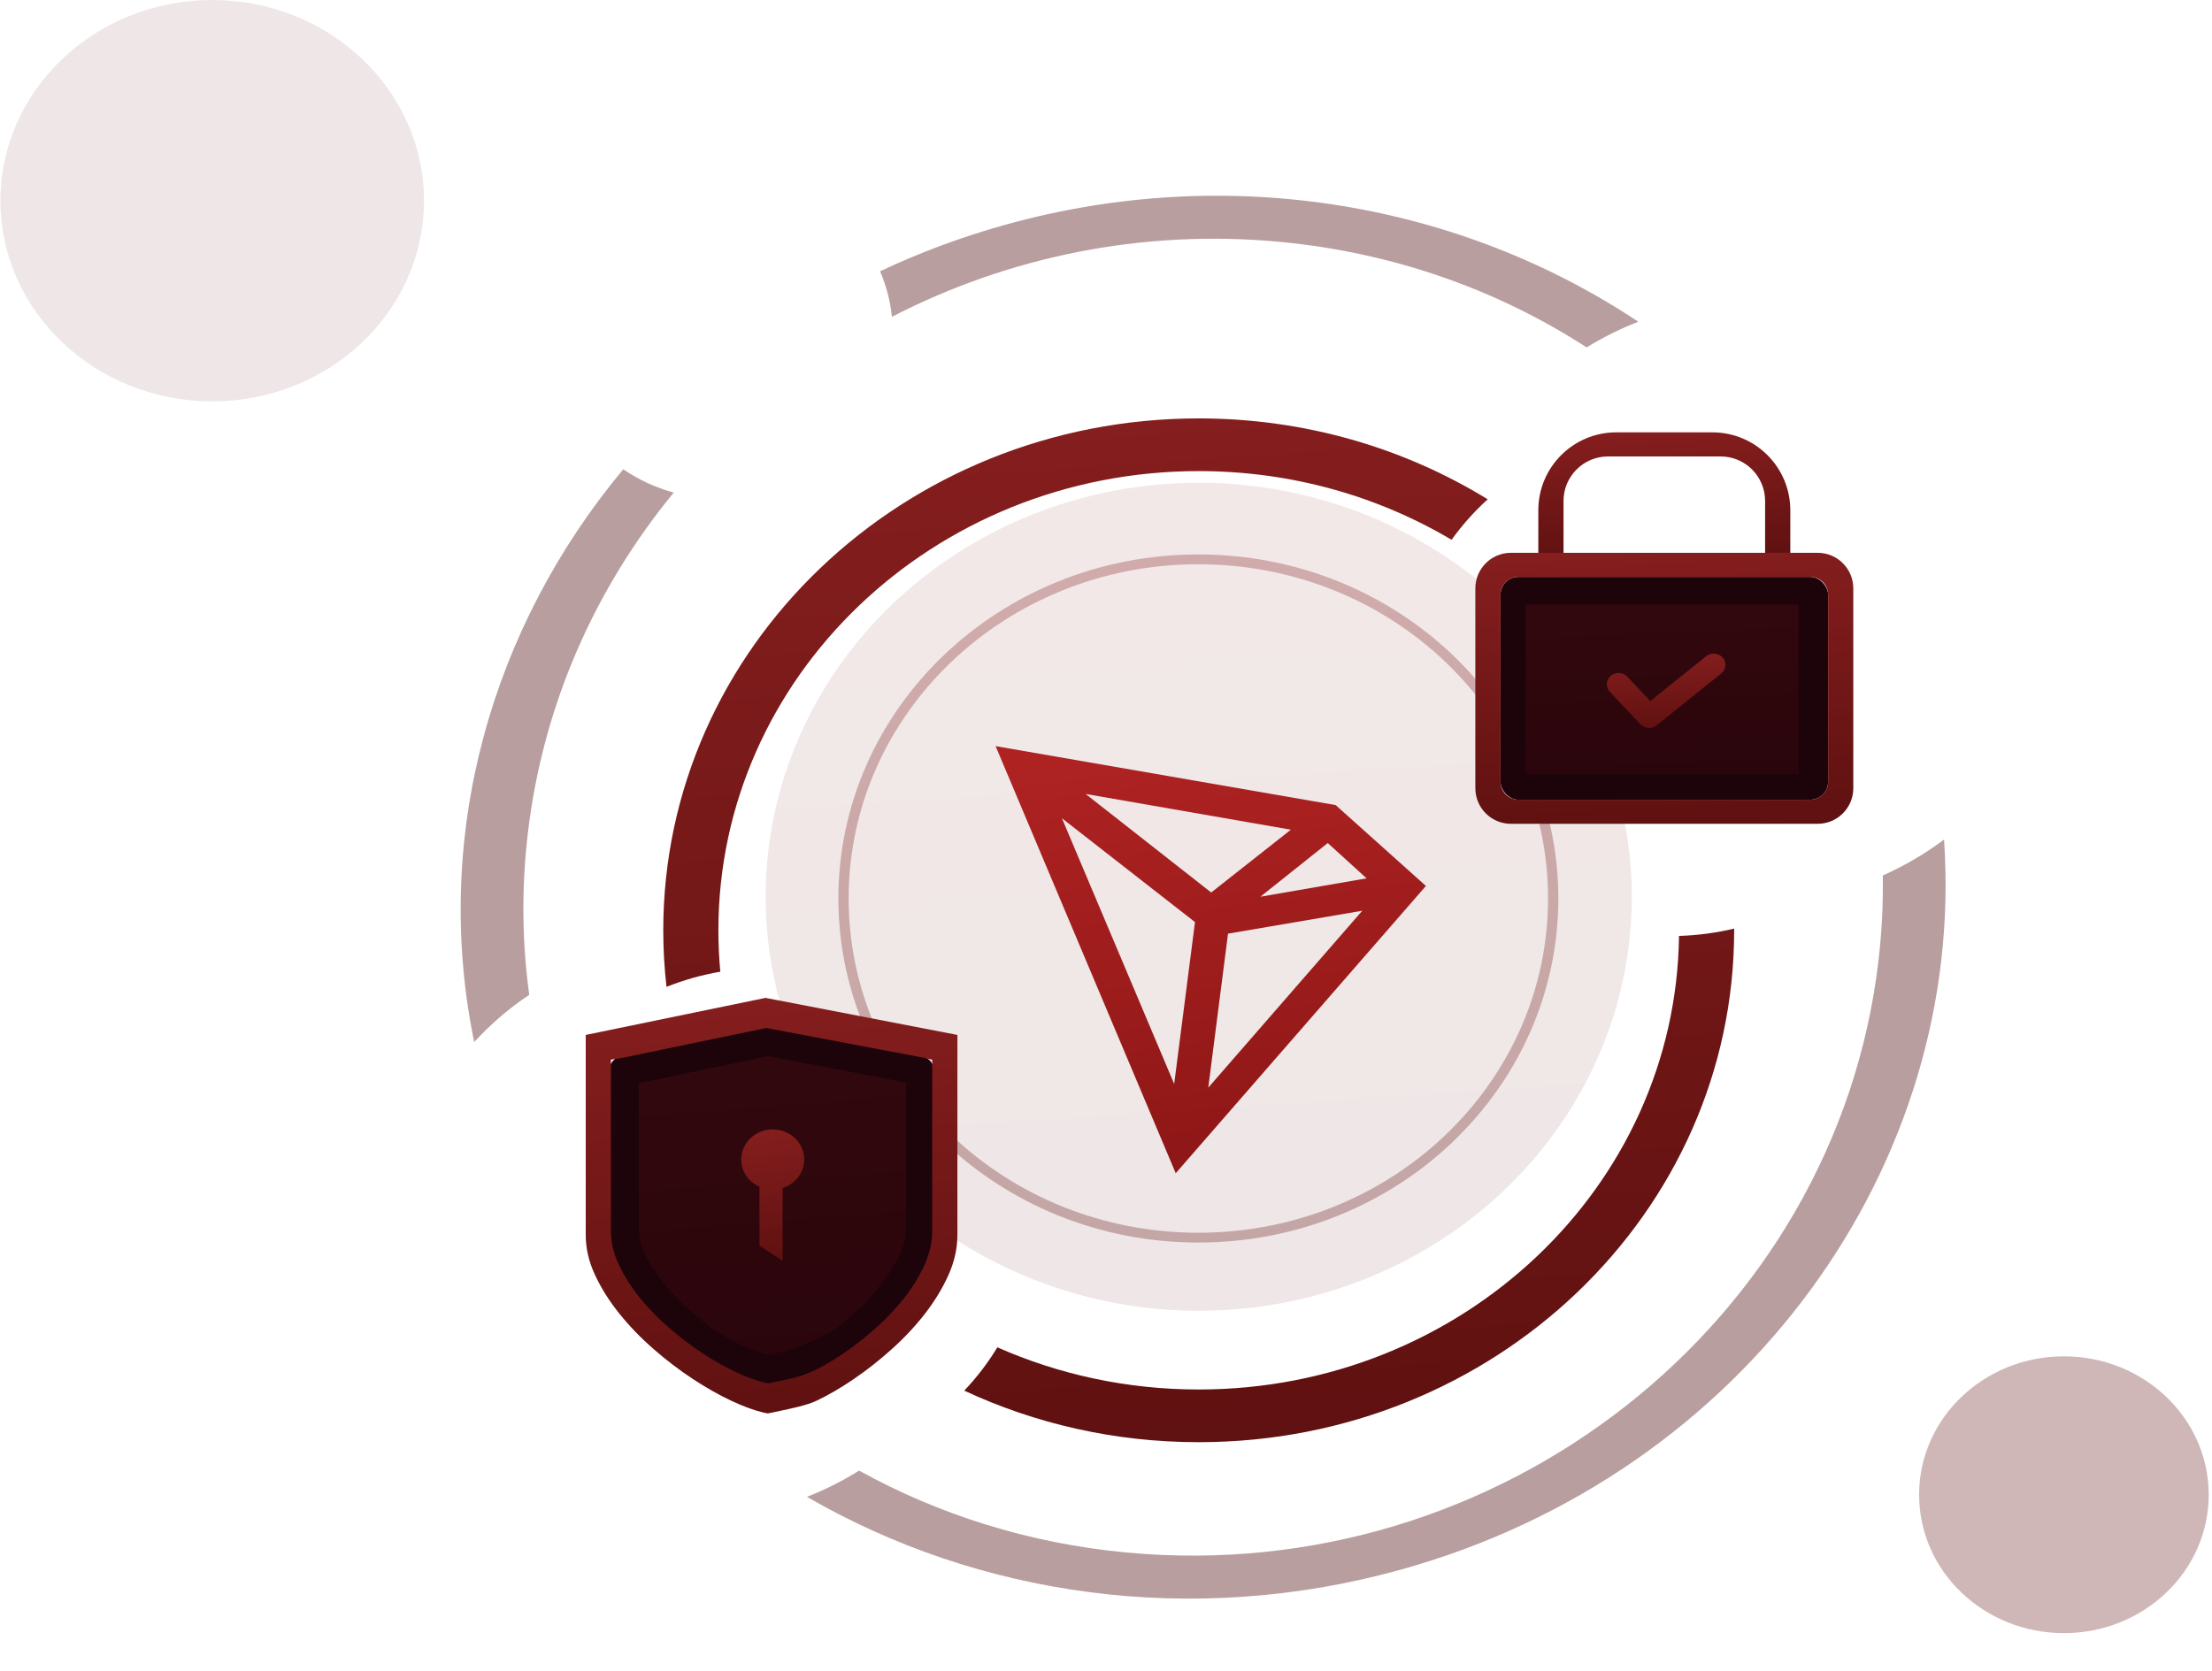 <svg width="462" height="349" viewBox="0 0 462 349" fill="none" xmlns="http://www.w3.org/2000/svg">
<ellipse opacity="0.1" cx="250.365" cy="187.347" rx="90.454" ry="86.495" fill="url(#paint0_linear)"/>
<path opacity="0.3" fill-rule="evenodd" clip-rule="evenodd" d="M175.1 187.702C175.1 148.006 208.762 115.825 250.286 115.825C291.81 115.825 325.472 148.006 325.472 187.702C325.472 227.399 291.81 259.58 250.286 259.58C208.762 259.58 175.1 227.399 175.1 187.702ZM323.325 187.703C323.325 149.139 290.624 117.877 250.286 117.877C209.948 117.877 177.247 149.139 177.247 187.703C177.247 226.266 209.948 257.528 250.286 257.528C290.624 257.528 323.325 226.266 323.325 187.703Z" fill="url(#paint1_linear)"/>
<g filter="url(#filter0_d)">
<path fill-rule="evenodd" clip-rule="evenodd" d="M245.561 238.099L207.94 148.872L278.971 161.194L297.817 178.083L245.561 238.099ZM256.485 188.049L284.524 183.261L252.362 220.218L256.485 188.049ZM221.795 163.943L245.241 219.453L249.587 185.633L221.795 163.943ZM263.242 180.334L277.314 169.118L285.425 176.492L263.242 180.334ZM226.74 158.864L252.97 179.45L269.611 166.33L226.74 158.864Z" fill="url(#paint2_linear)"/>
</g>
<g filter="url(#filter1_d)">
<path fill-rule="evenodd" clip-rule="evenodd" d="M250.365 294.286C312.129 294.286 362.198 246.408 362.198 187.347C362.198 187.229 362.198 187.111 362.198 186.993C358.494 187.873 354.641 188.397 350.679 188.524C350.019 240.963 305.36 283.278 250.365 283.278C235.347 283.278 221.1 280.123 208.309 274.467C206.34 277.719 204.019 280.751 201.396 283.517C216.185 290.415 232.802 294.286 250.365 294.286ZM250.365 91.417C269.742 91.417 287.837 96.67 303.176 105.769C305.378 102.701 307.911 99.864 310.727 97.307C293.314 86.612 272.597 80.408 250.365 80.408C188.601 80.408 138.531 128.286 138.531 187.347C138.531 191.341 138.76 195.283 139.206 199.163C142.779 197.744 146.541 196.673 150.445 195.994C150.179 193.146 150.043 190.262 150.043 187.347C150.043 134.366 194.959 91.417 250.365 91.417Z" fill="url(#paint3_linear)"/>
</g>
<path opacity="0.4" fill-rule="evenodd" clip-rule="evenodd" d="M110.238 174.133C108.892 185.618 109.042 196.91 110.537 207.828C106.31 210.654 102.446 213.972 99.041 217.704C90.164 174.537 102.65 131.092 130.169 98.036C133.324 100.184 136.874 101.85 140.716 102.912C124.371 122.794 113.397 147.175 110.238 174.133ZM186.287 66.185C210.402 53.743 238.343 47.795 267.331 50.528C291.138 52.772 312.896 60.611 331.382 72.573C334.79 70.48 338.402 68.682 342.174 67.213C305.327 42.683 257.161 33.814 209.94 46.962C200.797 49.508 192.073 52.772 183.818 56.67C185.096 59.662 185.942 62.859 186.287 66.185ZM292.634 327.896C248.815 340.097 204.182 333.338 168.536 312.7C172.356 311.215 176.004 309.375 179.43 307.22C196.026 316.401 214.886 322.411 235.244 324.33C313.143 331.673 383.476 276.333 392.336 200.725C393.04 194.722 393.335 188.772 393.242 182.9C397.796 180.867 402.086 178.345 406.032 175.398C410.721 243.134 364.692 307.832 292.634 327.896Z" fill="#510E0F"/>
<ellipse opacity="0.3" cx="431.068" cy="312.263" rx="30.244" ry="28.913" fill="#5E1010"/>
<ellipse opacity="0.1" cx="44.324" cy="41.924" rx="44.232" ry="41.924" fill="#5E1010"/>
<path d="M159.481 214.549L132.2 220.301L129.75 220.692C128.344 220.916 127.313 222.08 127.313 223.443V256.767C127.313 259.42 127.945 262.043 129.192 264.61C130.283 266.877 131.693 269.075 133.418 271.208L134.813 272.892L135.258 273.42L135.363 273.542C135.996 274.282 136.556 274.902 137.145 275.504C137.729 276.1 138.332 276.669 138.986 277.235L139.71 277.852L140.133 278.219L141.95 279.818L142.413 280.221C142.489 280.286 142.563 280.35 142.636 280.413L143.067 280.778L143.479 281.12L143.877 281.441C144.072 281.597 144.263 281.746 144.452 281.89L144.826 282.169C145.197 282.441 145.563 282.694 145.937 282.937L146.124 283.057C146.468 283.276 146.803 283.487 147.13 283.69L147.774 284.085L148.399 284.461C149.425 285.071 150.381 285.603 151.312 286.078L151.867 286.357C152.236 286.538 152.602 286.711 152.968 286.877C155.258 287.915 157.308 288.641 159.135 289.05L159.891 289.2C160.21 289.263 160.538 289.274 160.86 289.234L161.315 289.156L161.761 289.076L161.831 289.062L161.902 289.047C162.095 289.002 162.291 288.956 162.49 288.908L163.095 288.759L163.711 288.601C163.814 288.574 163.918 288.546 164.021 288.518L164.646 288.348L165.27 288.17C165.478 288.11 165.685 288.049 165.89 287.987L166.501 287.799C167.709 287.418 168.835 287.015 169.712 286.627L170.381 286.323L172.395 285.436L172.649 285.323L173.129 285.105L173.579 284.896L174.009 284.69C174.079 284.655 174.149 284.621 174.219 284.586C175.216 284.092 176.111 283.588 176.957 283.03C178.039 282.316 179.037 281.55 180.192 280.571L180.828 280.022L183.312 277.838C184.411 276.885 185.278 275.977 186.311 274.724L186.662 274.292C186.722 274.218 186.782 274.143 186.843 274.066L187.219 273.591L188.359 272.126L188.8 271.57C190.605 269.315 192.068 266.987 193.192 264.568C194.382 262.007 194.985 259.399 194.985 256.767V223.443C194.985 222.182 194.102 221.084 192.84 220.753L190.866 220.32L190.755 220.297L160.682 214.538C160.285 214.462 159.876 214.466 159.481 214.549Z" fill="#1D030A"/>
<path opacity="0.2" d="M189.26 256.238C189.26 258.254 188.795 260.259 187.867 262.252C186.936 264.251 185.721 266.181 184.216 268.056C182.712 269.929 181.511 271.704 179.579 273.376C177.645 275.051 176.099 276.542 174.112 277.85C172.122 279.16 169.985 279.946 168.11 280.812C166.235 281.678 162.806 282.576 161.393 282.9L160.724 283.02L160.111 282.9C158.662 282.576 156.982 281.982 155.067 281.116C153.153 280.25 151.277 279.16 149.215 277.85C147.153 276.542 145.339 274.738 143.35 273.063C141.363 271.391 140.198 269.929 138.637 268.056C137.077 266.181 135.814 264.251 134.85 262.252C133.88 260.259 133.398 258.254 133.398 256.238V226.191L135.683 225.826L160.39 220.627L187.588 225.826L189.26 226.191V256.238Z" fill="url(#paint4_linear)"/>
<path fill-rule="evenodd" clip-rule="evenodd" d="M198.088 266.38C199.336 263.607 199.962 260.818 199.962 258.013V216.207L159.886 208.466L122.336 216.207V258.013C122.336 260.818 122.985 263.607 124.289 266.38C125.585 269.161 127.283 271.846 129.382 274.456C131.48 277.061 133.867 279.531 136.539 281.857C139.215 284.187 141.935 286.262 144.709 288.081C147.482 289.905 150.154 291.421 152.728 292.626C155.303 293.831 157.562 294.657 159.511 295.108L160.335 295.275L161.235 295.108C161.655 295.008 162.222 294.89 162.876 294.753C165.182 294.273 168.58 293.564 170.545 292.626C173.067 291.421 175.664 289.905 178.339 288.081C181.011 286.262 183.646 284.187 186.246 281.857C188.843 279.531 191.156 277.061 193.179 274.456C195.203 271.846 196.837 269.161 198.088 266.38ZM193.08 264.277C194.158 261.906 194.699 259.521 194.699 257.123V221.375L192.756 220.942L160.057 214.756L130.255 220.942L127.599 221.375V257.123C127.599 259.521 128.16 261.906 129.287 264.277C130.408 266.655 131.875 268.951 133.689 271.182C135.503 273.41 137.567 275.522 139.876 277.511C142.189 279.504 144.541 281.278 146.938 282.833C149.335 284.393 151.645 285.689 153.87 286.719C156.095 287.75 158.049 288.456 159.733 288.842L160.446 288.985L161.223 288.842C161.587 288.756 162.076 288.655 162.642 288.539C164.635 288.128 167.573 287.522 169.271 286.719C171.451 285.689 173.696 284.393 176.008 282.833C178.318 281.278 180.595 279.504 182.843 277.511C185.088 275.522 187.087 273.41 188.836 271.182C190.585 268.951 191.998 266.655 193.08 264.277Z" fill="url(#paint5_linear)"/>
<path fill-rule="evenodd" clip-rule="evenodd" d="M163.463 248.188C166.082 247.36 167.972 245.003 167.972 242.225C167.972 238.757 165.027 235.946 161.394 235.946C157.76 235.946 154.815 238.757 154.815 242.225C154.815 244.747 156.373 246.922 158.62 247.921V260.233L163.463 263.37V248.188Z" fill="url(#paint6_linear)"/>
<rect x="313.403" y="120.517" width="68.416" height="46.55" rx="3.719" fill="#1D030A"/>
<rect opacity="0.2" x="318.649" y="126.278" width="56.968" height="35.426" fill="url(#paint7_linear)"/>
<path fill-rule="evenodd" clip-rule="evenodd" d="M359.804 137.384C358.932 136.391 357.39 136.256 356.36 137.083L344.678 146.461L339.891 141.375C338.978 140.405 337.418 140.323 336.408 141.192C335.399 142.061 335.321 143.551 336.233 144.521L342.609 151.295C343.522 152.265 345.081 152.347 346.091 151.478C346.148 151.429 346.202 151.378 346.253 151.325L359.517 140.678C360.547 139.851 360.675 138.376 359.804 137.384Z" fill="url(#paint8_linear)"/>
<path fill-rule="evenodd" clip-rule="evenodd" d="M321.297 106.592C321.297 97.606 328.581 90.322 337.566 90.322H357.655C366.641 90.322 373.925 97.606 373.925 106.592V116.743H368.662V104.652C368.662 99.517 364.5 95.355 359.365 95.355H335.857C330.722 95.355 326.56 99.517 326.56 104.652V116.743H321.297V106.592Z" fill="url(#paint9_linear)"/>
<path fill-rule="evenodd" clip-rule="evenodd" d="M315.578 115.484C311.47 115.484 308.14 118.814 308.14 122.922V164.662C308.14 168.77 311.47 172.099 315.578 172.099H379.644C383.752 172.099 387.082 168.77 387.082 164.662V122.922C387.082 118.814 383.752 115.484 379.644 115.484H315.578ZM317.122 120.517C315.068 120.517 313.403 122.182 313.403 124.236V163.348C313.403 165.402 315.068 167.067 317.122 167.067H378.1C380.154 167.067 381.819 165.402 381.819 163.348V124.236C381.819 122.182 380.154 120.517 378.1 120.517H317.122Z" fill="url(#paint10_linear)"/>
<defs>
<filter id="filter0_d" x="180.94" y="128.872" width="143.877" height="143.227" filterUnits="userSpaceOnUse" color-interpolation-filters="sRGB">
<feFlood flood-opacity="0" result="BackgroundImageFix"/>
<feColorMatrix in="SourceAlpha" type="matrix" values="0 0 0 0 0 0 0 0 0 0 0 0 0 0 0 0 0 0 127 0"/>
<feOffset dy="7"/>
<feGaussianBlur stdDeviation="13.5"/>
<feColorMatrix type="matrix" values="0 0 0 0 0.567 0 0 0 0 0.153 0 0 0 0 0.127 0 0 0 0.401 0"/>
<feBlend mode="normal" in2="BackgroundImageFix" result="effect1_dropShadow"/>
<feBlend mode="normal" in="SourceGraphic" in2="effect1_dropShadow" result="shape"/>
</filter>
<filter id="filter1_d" x="109.531" y="58.408" width="281.667" height="271.878" filterUnits="userSpaceOnUse" color-interpolation-filters="sRGB">
<feFlood flood-opacity="0" result="BackgroundImageFix"/>
<feColorMatrix in="SourceAlpha" type="matrix" values="0 0 0 0 0 0 0 0 0 0 0 0 0 0 0 0 0 0 127 0"/>
<feOffset dy="7"/>
<feGaussianBlur stdDeviation="14.5"/>
<feColorMatrix type="matrix" values="0 0 0 0 0.424 0 0 0 0 0.081 0 0 0 0 0.059 0 0 0 0.467 0"/>
<feBlend mode="normal" in2="BackgroundImageFix" result="effect1_dropShadow"/>
<feBlend mode="normal" in="SourceGraphic" in2="effect1_dropShadow" result="shape"/>
</filter>
<linearGradient id="paint0_linear" x1="103.957" y1="26.456" x2="121.746" y2="291.735" gradientUnits="userSpaceOnUse">
<stop stop-color="#972424"/>
<stop offset="1" stop-color="#5E1010"/>
</linearGradient>
<linearGradient id="paint1_linear" x1="128.591" y1="54.001" x2="143.37" y2="274.45" gradientUnits="userSpaceOnUse">
<stop stop-color="#972424"/>
<stop offset="1" stop-color="#5E1010"/>
</linearGradient>
<linearGradient id="paint2_linear" x1="185.169" y1="157.438" x2="202.182" y2="285.011" gradientUnits="userSpaceOnUse">
<stop stop-color="#AE2222"/>
<stop offset="1" stop-color="#7F1111"/>
</linearGradient>
<linearGradient id="paint3_linear" x1="69.352" y1="-11.573" x2="91.346" y2="316.409" gradientUnits="userSpaceOnUse">
<stop stop-color="#972424"/>
<stop offset="1" stop-color="#5E1010"/>
</linearGradient>
<linearGradient id="paint4_linear" x1="116.12" y1="193.794" x2="123.602" y2="289.318" gradientUnits="userSpaceOnUse">
<stop stop-color="#972424"/>
<stop offset="1" stop-color="#5E1010"/>
</linearGradient>
<linearGradient id="paint5_linear" x1="98.327" y1="171.132" x2="108.75" y2="304.036" gradientUnits="userSpaceOnUse">
<stop stop-color="#972424"/>
<stop offset="1" stop-color="#5E1010"/>
</linearGradient>
<linearGradient id="paint6_linear" x1="150.746" y1="224.152" x2="156.791" y2="265.512" gradientUnits="userSpaceOnUse">
<stop stop-color="#972424"/>
<stop offset="1" stop-color="#5E1010"/>
</linearGradient>
<linearGradient id="paint7_linear" x1="301.029" y1="111.042" x2="303.404" y2="165.509" gradientUnits="userSpaceOnUse">
<stop stop-color="#972424"/>
<stop offset="1" stop-color="#5E1010"/>
</linearGradient>
<linearGradient id="paint8_linear" x1="327.931" y1="129.859" x2="328.981" y2="153.748" gradientUnits="userSpaceOnUse">
<stop stop-color="#972424"/>
<stop offset="1" stop-color="#5E1010"/>
</linearGradient>
<linearGradient id="paint9_linear" x1="305.02" y1="78.96" x2="306.451" y2="119.607" gradientUnits="userSpaceOnUse">
<stop stop-color="#972424"/>
<stop offset="1" stop-color="#5E1010"/>
</linearGradient>
<linearGradient id="paint10_linear" x1="283.724" y1="91.136" x2="288.099" y2="178.126" gradientUnits="userSpaceOnUse">
<stop stop-color="#972424"/>
<stop offset="1" stop-color="#5E1010"/>
</linearGradient>
</defs>
</svg>
